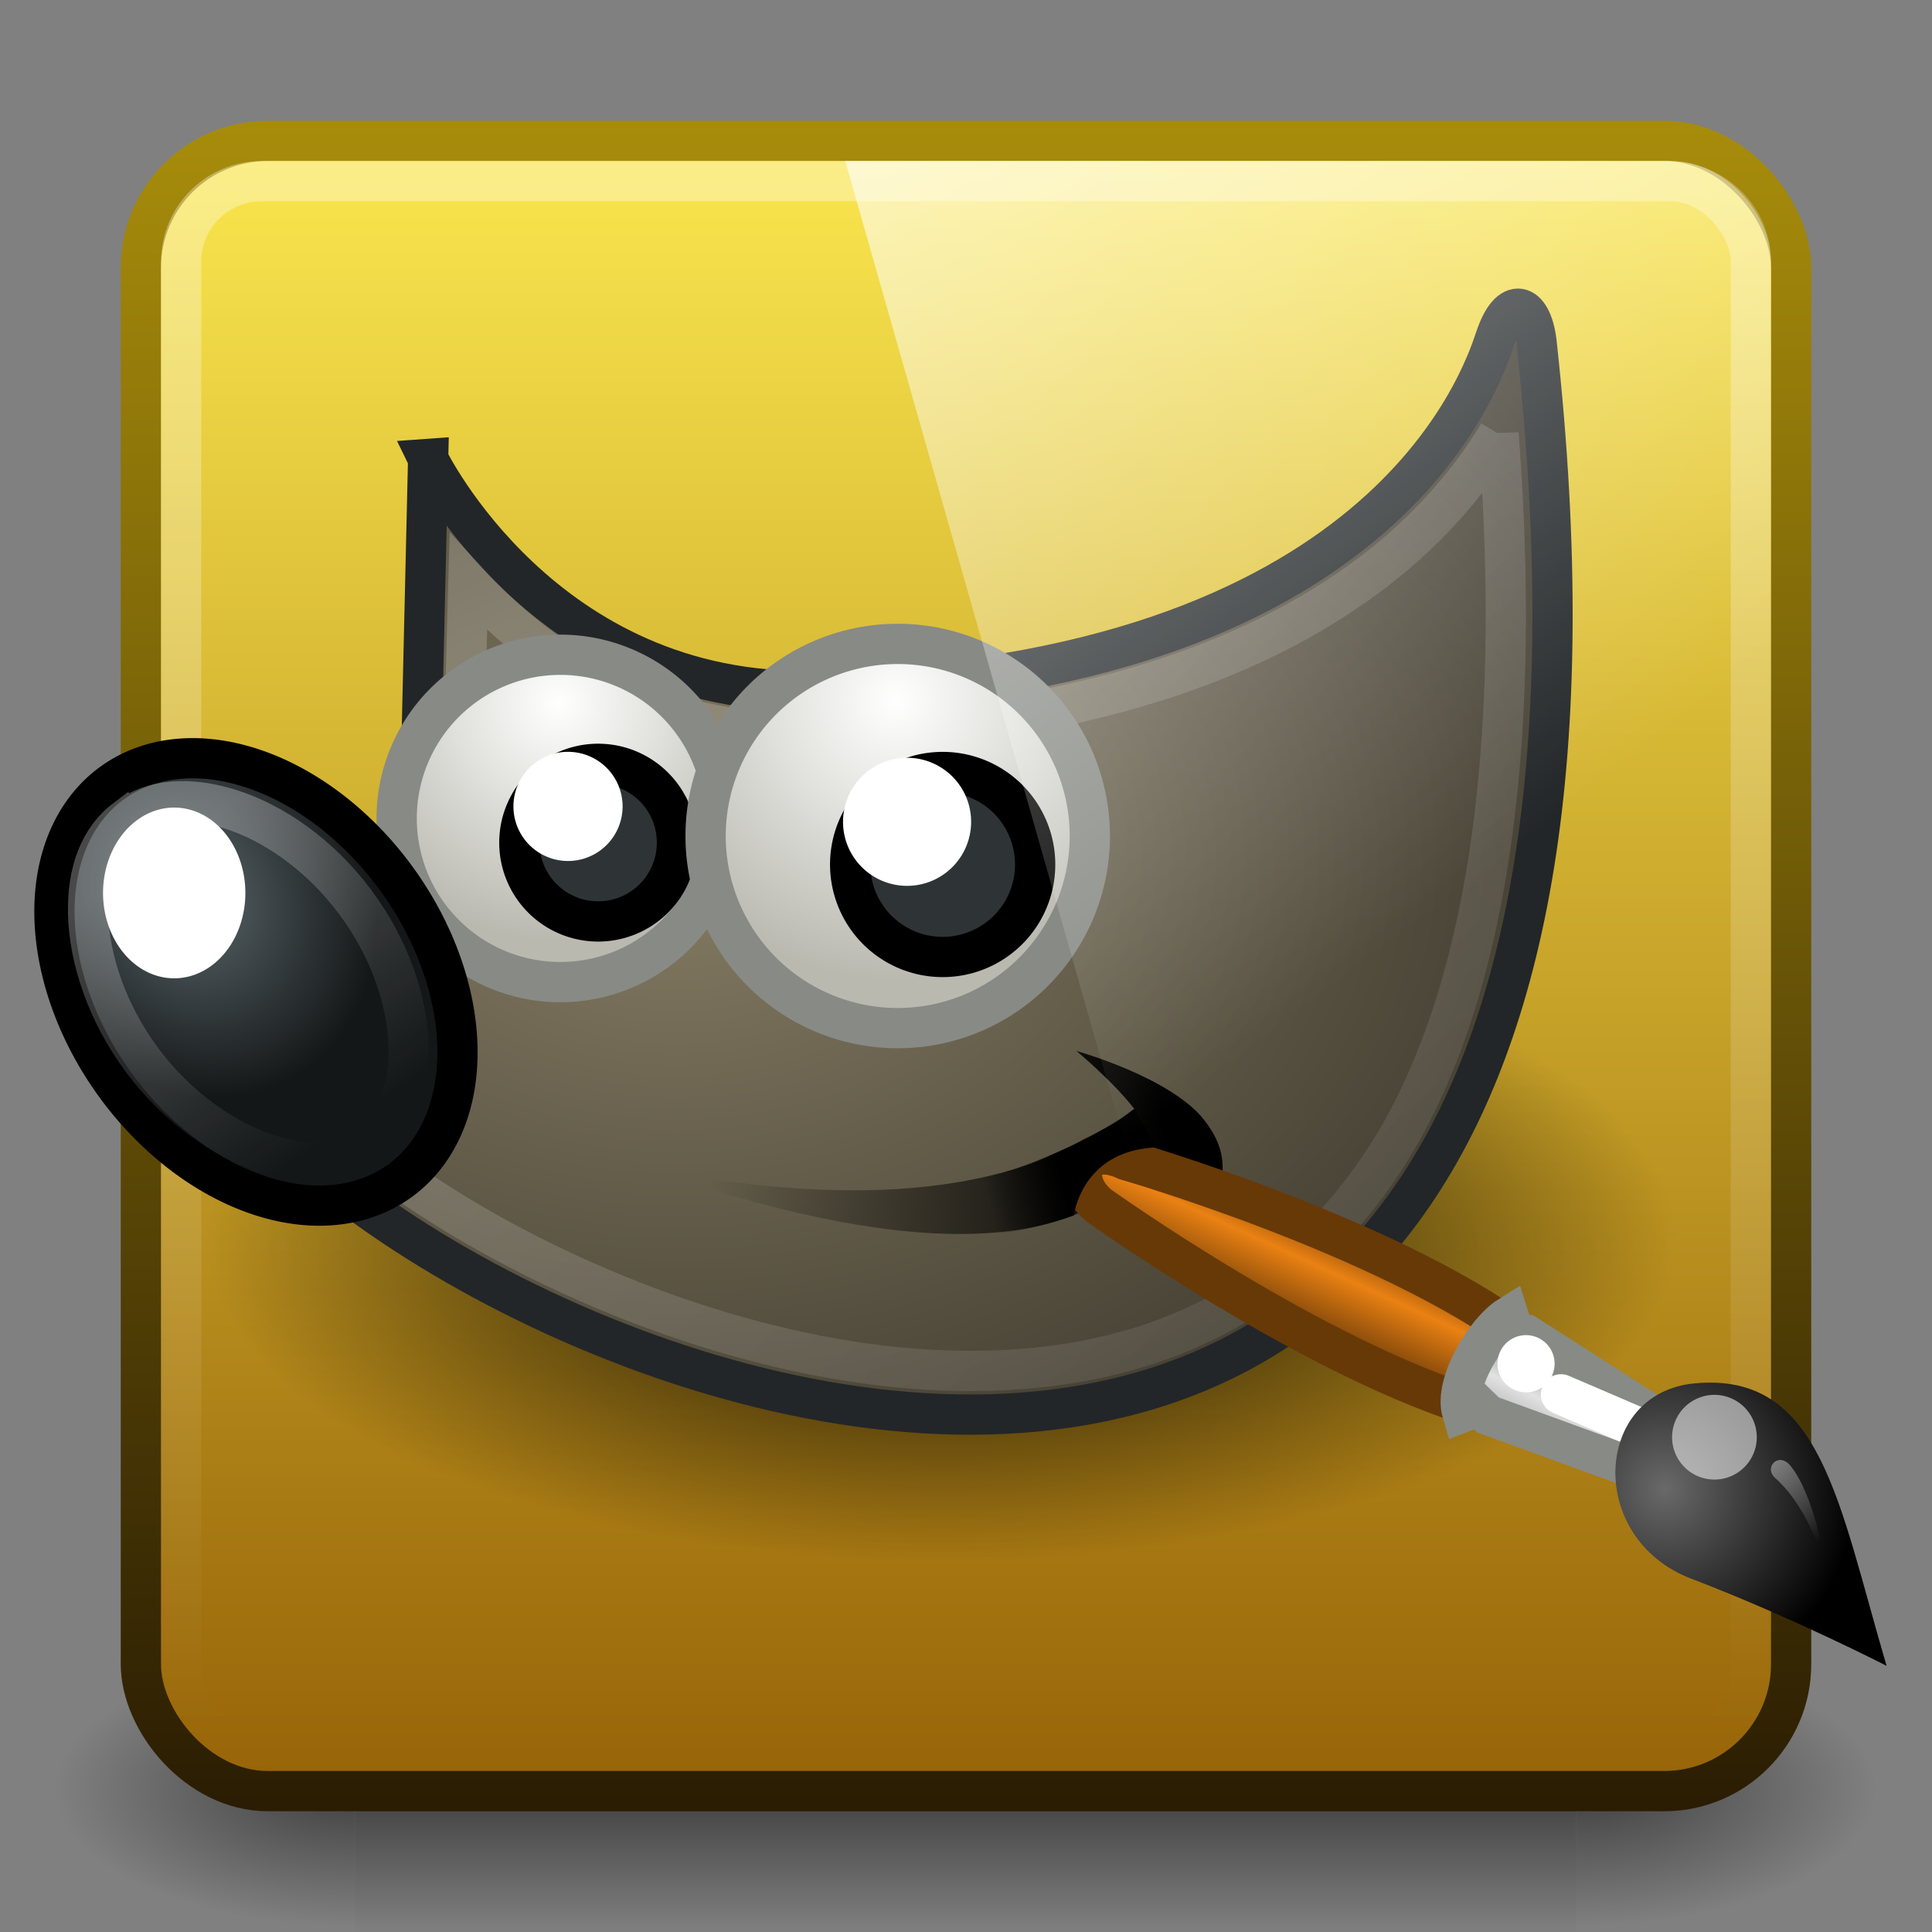<?xml version="1.0" encoding="UTF-8" standalone="no"?>
<!-- Created with Inkscape (http://www.inkscape.org/) -->

<svg xmlns:dc="http://purl.org/dc/elements/1.1/" xmlns:cc="http://creativecommons.org/ns#" xmlns:rdf="http://www.w3.org/1999/02/22-rdf-syntax-ns#" xmlns:svg="http://www.w3.org/2000/svg" xmlns="http://www.w3.org/2000/svg" xmlns:xlink="http://www.w3.org/1999/xlink" xmlns:sodipodi="http://sodipodi.sourceforge.net/DTD/sodipodi-0.dtd" xmlns:inkscape="http://www.inkscape.org/namespaces/inkscape" width="48" height="48" id="svg3477" version="1.1" inkscape:version="0.48.4 r9939" sodipodi:docname="gimp.svg" inkscape:export-filename="/home/aleandj/Documents/lubuntu/1304/gimp/gimp.png" inkscape:export-xdpi="90" inkscape:export-ydpi="90">
    <rect width="100%" height="100%" fill="#808080" stroke="none"/>
    <defs id="defs3479">
        <linearGradient id="linearGradient3899">
            <stop id="stop3901" offset="0" style="stop-color:#a88d0b;stop-opacity:1" />
            <stop id="stop3903" offset="1" style="stop-color:#2b1d03;stop-opacity:1" />
        </linearGradient>
        <linearGradient id="linearGradient4282">
            <stop style="stop-color:#fce94f;stop-opacity:1;" offset="0" id="stop4284" />
            <stop style="stop-color:#8f5902;stop-opacity:1;" offset="1" id="stop4286" />
        </linearGradient>
        <radialGradient inkscape:collect="always" xlink:href="#linearGradient5060-29" id="radialGradient3170" gradientUnits="userSpaceOnUse" gradientTransform="matrix(0.062,0,0,0.029,1.637,28.953)" cx="605.714" cy="486.648" fx="605.714" fy="486.648" r="117.143" />
        <linearGradient id="linearGradient5060-29">
            <stop offset="0" style="stop-color:#000000;stop-opacity:1" id="stop5062-9" />
            <stop offset="1" style="stop-color:#000000;stop-opacity:0" id="stop5064-08" />
        </linearGradient>
        <linearGradient inkscape:collect="always" xlink:href="#linearGradient5048-8" id="linearGradient3172" gradientUnits="userSpaceOnUse" gradientTransform="matrix(0.062,0,0,0.029,1.624,28.953)" x1="302.857" y1="366.648" x2="302.857" y2="609.505" />
        <linearGradient id="linearGradient5048-8">
            <stop offset="0" style="stop-color:#000000;stop-opacity:0" id="stop5050-4" />
            <stop offset="0.5" style="stop-color:#000000;stop-opacity:1" id="stop5056-7" />
            <stop offset="1" style="stop-color:#000000;stop-opacity:0" id="stop5052-0-1" />
        </linearGradient>
        <radialGradient r="117.143" fy="486.648" fx="605.714" cy="486.648" cx="605.714" gradientTransform="matrix(-0.062,0,0,0.029,46.532,28.953)" gradientUnits="userSpaceOnUse" id="radialGradient3475" xlink:href="#linearGradient5060-29" inkscape:collect="always" />
        <linearGradient id="linearGradient4050-7">
            <stop id="stop4052-6" offset="0" style="stop-color:#ffffff;stop-opacity:0.669;" />
            <stop id="stop4054-0" offset="1" style="stop-color:#ffffff;stop-opacity:0;" />
        </linearGradient>
        <linearGradient y2="25.487" y1="-5.714" x2="31.743" x1="8.211" id="linearGradient4594-3-2" gradientUnits="userSpaceOnUse">
            <stop id="stop37-5-1-3-2" stop-color="#fff" offset="0" />
            <stop id="stop39-0-3" stop-opacity="0" stop-color="#fff" offset="1" />
        </linearGradient>
        <radialGradient gradientTransform="matrix(1.318,0,0,1.318,-22.126,-6.242)" gradientUnits="userSpaceOnUse" xlink:href="#linearGradient6468-9" id="radialGradient4363-07" fy="19.598" fx="69.473" r="3.515" cy="19.598" cx="69.473" />
        <radialGradient gradientTransform="matrix(1.773,0,0,1.297,-16.34,-6.616)" gradientUnits="userSpaceOnUse" xlink:href="#linearGradient6500-1" id="radialGradient4354-39" fy="22.3" fx="18.558" r="19.229" cy="22.3" cx="18.558" />
        <linearGradient gradientTransform="translate(-3.837,0.346)" gradientUnits="userSpaceOnUse" xlink:href="#linearGradient6482-8" id="linearGradient4351-9" y2="30.293" x2="21.213" y1="28.083" x1="32.35" />
        <linearGradient gradientUnits="userSpaceOnUse" xlink:href="#linearGradient8534-2" id="linearGradient4330-17" y2="30.985" x2="24.329" y1="30.543" x1="26.163" />
        <radialGradient gradientTransform="matrix(0.916,0.093,-0.109,1.069,3.254,-3.029)" gradientUnits="userSpaceOnUse" xlink:href="#linearGradient8542-5" id="radialGradient8548-76" fy="25.271" fx="6.024" r="4.831" cy="25.271" cx="6.024" />
        <linearGradient gradientUnits="userSpaceOnUse" xlink:href="#linearGradient8524-6" id="linearGradient8530-95" y2="46.986" x2="39.525" y1="19.111" x1="14.969" />
        <radialGradient gradientTransform="matrix(1,0,0,0.284,0,24.291)" gradientUnits="userSpaceOnUse" xlink:href="#linearGradient6492-1" id="radialGradient6498-71" fy="33.938" fx="23" r="18.25" cy="33.938" cx="23" />
        <radialGradient gradientTransform="matrix(1.318,0,0,1.318,-22.126,-6.242)" gradientUnits="userSpaceOnUse" xlink:href="#linearGradient6468-9" id="radialGradient6474-36" fy="19.598" fx="69.473" r="3.515" cy="19.598" cx="69.473" />
        <linearGradient gradientUnits="userSpaceOnUse" xlink:href="#linearGradient6452-3" id="linearGradient6458-07" y2="31.57" x2="5.985" y1="23.362" x1="6.305" />
        <linearGradient id="linearGradient6452-3">
            <stop id="stop6454-91" offset="0" style="stop-color:white;stop-opacity:1" />
            <stop id="stop6456-3" offset="1" style="stop-color:white;stop-opacity:0" />
        </linearGradient>
        <linearGradient id="linearGradient6468-9">
            <stop id="stop6470-9" offset="0" style="stop-color:white;stop-opacity:1" />
            <stop id="stop6472-17" offset="1" style="stop-color:#b9b9b0;stop-opacity:1" />
        </linearGradient>
        <linearGradient id="linearGradient6482-8">
            <stop id="stop6484-3" offset="0" style="stop-color:black;stop-opacity:1" />
            <stop id="stop6486-2" offset="1" style="stop-color:black;stop-opacity:0" />
        </linearGradient>
        <linearGradient id="linearGradient6492-1">
            <stop id="stop6494-8" offset="0" style="stop-color:black;stop-opacity:1" />
            <stop id="stop6496-51" offset="1" style="stop-color:black;stop-opacity:0" />
        </linearGradient>
        <linearGradient id="linearGradient6500-1">
            <stop id="stop6502-2" offset="0" style="stop-color:#857c63;stop-opacity:1" />
            <stop id="stop6504-00" offset="1" style="stop-color:#221f19;stop-opacity:1" />
        </linearGradient>
        <linearGradient gradientTransform="translate(-49.305,1.878)" gradientUnits="userSpaceOnUse" xlink:href="#linearGradient6951-5" id="linearGradient6957-8" y2="11.182" x2="27.754" y1="19.24" x1="37.018" />
        <linearGradient id="linearGradient6951-5">
            <stop id="stop6953-2" offset="0" style="stop-color:#6e3d09;stop-opacity:1" />
            <stop id="stop6959-6" offset="0.242" style="stop-color:#ea8113;stop-opacity:1" />
            <stop id="stop6961-65" offset="0.621" style="stop-color:#5c3307;stop-opacity:1" />
            <stop id="stop6955-4" offset="1" style="stop-color:#e07c12;stop-opacity:1" />
        </linearGradient>
        <linearGradient gradientTransform="translate(-46.407,-1.803)" gradientUnits="userSpaceOnUse" xlink:href="#linearGradient6939-52" id="linearGradient6945-40" y2="33.439" x2="23.109" y1="30.001" x1="19.395" />
        <linearGradient id="linearGradient6939-52">
            <stop id="stop6941-64" offset="0" style="stop-color:#bdbdbd;stop-opacity:1" />
            <stop id="stop6947-9" offset="0.333" style="stop-color:#e2e2e2;stop-opacity:1" />
            <stop id="stop6949-06" offset="0.667" style="stop-color:#a3a3a3;stop-opacity:1" />
            <stop id="stop6943-0" offset="1" style="stop-color:#ddd;stop-opacity:1" />
        </linearGradient>
        <radialGradient gradientTransform="matrix(1.573,0,0,1.533,-55.367,-21.358)" gradientUnits="userSpaceOnUse" xlink:href="#linearGradient6963-1" id="radialGradient6969-6" fy="35.357" fx="15.415" r="7.579" cy="35.357" cx="15.415" />
        <linearGradient id="linearGradient6963-1">
            <stop id="stop6965-9" offset="0" style="stop-color:#696969;stop-opacity:1" />
            <stop id="stop6967-4" offset="1" style="stop-color:black;stop-opacity:1" />
        </linearGradient>
        <linearGradient gradientTransform="matrix(0.755,0.395,-0.395,0.755,-25.912,6.533)" gradientUnits="userSpaceOnUse" xlink:href="#linearGradient2446-6" id="linearGradient2452-6" y2="42.282" x2="7.752" y1="37.752" x1="13.236" />
        <linearGradient id="linearGradient2446-6">
            <stop id="stop2448-48" offset="0" style="stop-color:white;stop-opacity:1" />
            <stop id="stop2450-7" offset="1" style="stop-color:white;stop-opacity:0" />
        </linearGradient>
        <linearGradient id="linearGradient8524-6">
            <stop id="stop8526-17" offset="0" style="stop-color:white;stop-opacity:1" />
            <stop id="stop8528-9" offset="1" style="stop-color:white;stop-opacity:0" />
        </linearGradient>
        <linearGradient id="linearGradient8534-2">
            <stop id="stop8536-62" offset="0" style="stop-color:black;stop-opacity:1" />
            <stop id="stop8538-4" offset="1" style="stop-color:black;stop-opacity:0" />
        </linearGradient>
        <linearGradient id="linearGradient8542-5">
            <stop id="stop8544-6" offset="0" style="stop-color:#5b676b;stop-opacity:1" />
            <stop id="stop8546-68" offset="1" style="stop-color:#141718;stop-opacity:1" />
        </linearGradient>
        <linearGradient inkscape:collect="always" xlink:href="#linearGradient4594-3-2" id="linearGradient3862" gradientUnits="userSpaceOnUse" gradientTransform="matrix(0.988,0,0,0.986,3.483,1002.444)" x1="8.211" y1="-5.714" x2="31.743" y2="25.487" />
        <linearGradient inkscape:collect="always" xlink:href="#linearGradient4050-7" id="linearGradient3888" gradientUnits="userSpaceOnUse" gradientTransform="matrix(0.999,0,0,1.035,-0.829,1004.953)" x1="13.623" y1="3.836" x2="13.623" y2="40.857" />
        <linearGradient inkscape:collect="always" xlink:href="#linearGradient4282" id="linearGradient3891" gradientUnits="userSpaceOnUse" x1="30" y1="1007.362" x2="30" y2="1052.362" gradientTransform="matrix(1.001,0,0,1.001,-0.029,-1.256)" />
        <linearGradient inkscape:collect="always" xlink:href="#linearGradient3899" id="linearGradient3893" gradientUnits="userSpaceOnUse" x1="10" y1="1007.362" x2="10" y2="1049.336" gradientTransform="matrix(1.001,0,0,1.001,-0.029,-1.256)" />
    </defs>
    <sodipodi:namedview id="base" pagecolor="#ffffff" bordercolor="#666666" borderopacity="1.0" inkscape:pageopacity="0.0" inkscape:pageshadow="2" inkscape:zoom="11.2" inkscape:cx="32.844724" inkscape:cy="25.347543" inkscape:document-units="px" inkscape:current-layer="capa1" showgrid="true" inkscape:window-width="1280" inkscape:window-height="976" inkscape:window-x="0" inkscape:window-y="24" inkscape:window-maximized="1">
        <inkscape:grid type="xygrid" id="grid3485" empspacing="5" visible="true" enabled="true" snapvisiblegridlinesonly="true" />
    </sodipodi:namedview>
    <g inkscape:label="Capa 1" inkscape:groupmode="layer" id="capa1" transform="translate(0,-1004.362)">
        <g id="g1017-7" transform="matrix(1.011,0,0,0.994,-0.36,1006.018)">
            <path inkscape:connector-curvature="0" style="opacity:0.5;fill:url(#radialGradient3170);fill-opacity:1;fill-rule:nonzero;stroke:none;stroke-width:104.962;marker:none;visibility:visible;display:inline;overflow:visible" id="path5058-0" d="m 39.087,39.586 c 0,0 0,7.043 0,7.043 3.2,0.013 7.736,-1.578 7.736,-3.522 0,-1.944 -3.571,-3.521 -7.736,-3.521 z" />
            <rect style="opacity:0.5;fill:url(#linearGradient3172);fill-opacity:1;fill-rule:nonzero;stroke:none;stroke-width:104.962;marker:none;visibility:visible;display:inline;overflow:visible" id="rect4173-6" y="39.586" x="9.081" height="7.043" width="30.006" />
            <path inkscape:connector-curvature="0" style="opacity:0.5;fill:url(#radialGradient3475);fill-opacity:1;fill-rule:nonzero;stroke:none;stroke-width:104.962;marker:none;visibility:visible;display:inline;overflow:visible" id="path5018-7" d="m 9.081,39.586 c 0,0 0,7.043 0,7.043 -3.2,0.013 -7.736,-1.578 -7.736,-3.522 0,-1.944 3.571,-3.521 7.736,-3.521 z" />
        </g>
        <rect style="fill:url(#linearGradient3891);fill-opacity:1;stroke:url(#linearGradient3893);stroke-width:1;stroke-miterlimit:4;stroke-opacity:1;stroke-dasharray:none;marker:none;visibility:visible;display:inline;overflow:visible;enable-background:accumulate" id="rect5674" width="41" height="41" x="3.5" y="1007.862" ry="3.154" />
        <rect width="39" height="39" ry="2.001" x="4.5" y="1008.862" id="rect4513" style="opacity:0.5;color:black;fill:none;stroke:url(#linearGradient3888);stroke-width:1;stroke-linecap:butt;stroke-linejoin:miter;stroke-miterlimit:4;stroke-opacity:1;stroke-dasharray:none;stroke-dashoffset:0;marker:none;visibility:visible;display:inline;overflow:visible;enable-background:accumulate" rx="2.001" />
        <g id="layer1" transform="translate(0.262,1003.296)">
            <path id="path6490" style="color:black;fill:url(#radialGradient6498-71);fill-opacity:1;fill-rule:evenodd;stroke:none;stroke-width:1;marker:none;visibility:visible;display:inline;overflow:visible" transform="matrix(1,0,0,1.53,0.125,-19.991)" d="m 41.25,33.938 a 18.25,5.188 0 1 1 -36.5,0 18.25,5.188 0 1 1 36.5,0 z" inkscape:connector-curvature="0" />
            <path id="path4323-8" style="color:black;fill:url(#radialGradient4354-39);fill-opacity:1;fill-rule:evenodd;stroke:#222628;stroke-width:1;stroke-linecap:butt;stroke-linejoin:miter;stroke-miterlimit:10;stroke-opacity:1;stroke-dasharray:none;stroke-dashoffset:0;marker:none;visibility:visible;display:inline;overflow:visible" d="m 10.374,12.468 c 0,0 2.875,5.928 9.599,5.76 C 34.066,17.875 36.537,10.523 36.891,9.463 37.244,8.402 37.785,8.563 37.91,9.543 42.507,51.262 6.014,33.362 4.718,26.256 11.965,24.135 10.198,20.069 10.198,20.069 l 0.177,-7.601 z" inkscape:connector-curvature="0" />
            <path id="path6480-7" style="color:black;fill:url(#linearGradient4351-9);fill-opacity:1;fill-rule:evenodd;stroke:none;stroke-width:1;marker:none;visibility:visible;display:inline;overflow:visible" d="m 15.738,30.066 c 6.739,1.348 10.171,0.098 12.179,-1.453 -0.53,-0.685 -1.436,-1.436 -1.436,-1.436 0,0 2.353,0.654 3.182,1.724 0.826,1.067 0.307,1.724 0.091,3.088 -0.481,-1.199 -1.38,-1.648 -1.502,-2.124 -1.806,2.497 -6.306,2.393 -12.514,0.201 z" inkscape:connector-curvature="0" />
            <path id="path8520-8" style="opacity:0.185;color:black;fill:none;stroke:url(#linearGradient8530-95);stroke-width:1;stroke-linecap:butt;stroke-linejoin:miter;stroke-miterlimit:10;stroke-opacity:1;stroke-dasharray:none;stroke-dashoffset:0;marker:none;visibility:visible;display:inline;overflow:visible" d="m 36.969,11.844 c -0.562,0.927 -1.406,2.033 -2.688,3.094 -2.632,2.179 -7.051,4.162 -14.281,4.344 -4.224,0.105 -6.953,-1.934 -8.625,-3.75 L 11.25,20 c 0.136,0.419 0.415,1.39 -0.062,2.719 -0.514,1.429 -2.155,2.891 -4.969,4 0.25,0.522 0.495,1.044 1.25,1.781 1.028,1.005 2.457,2.088 4.156,3.062 3.398,1.949 7.802,3.493 11.906,3.562 4.105,0.069 7.857,-1.235 10.438,-5 2.379,-3.471 3.682,-9.348 3,-18.281 z" inkscape:connector-curvature="0" />
            <path id="path4357-6" style="color:black;fill:url(#radialGradient4363-07);fill-opacity:1;fill-rule:evenodd;stroke:#888a85;stroke-width:0.783;stroke-linecap:butt;stroke-linejoin:miter;stroke-miterlimit:10;stroke-opacity:1;stroke-dasharray:none;stroke-dashoffset:0;marker:none;visibility:visible;display:inline;overflow:visible" transform="matrix(1.278,0,0,1.278,-75.127,-6.508)" d="m 72.655,21.837 a 3.182,3.182 0 1 1 -6.364,0 3.182,3.182 0 1 1 6.364,0 z" inkscape:connector-curvature="0" />
            <path id="path5198-0" style="color:black;fill:url(#radialGradient8548-76);fill-opacity:1;fill-rule:evenodd;stroke:black;stroke-width:1;stroke-linecap:butt;stroke-linejoin:miter;stroke-miterlimit:10;stroke-opacity:1;stroke-dasharray:none;stroke-dashoffset:0;marker:none;visibility:visible;display:inline;overflow:visible" transform="matrix(0.811,-0.585,0.585,0.811,-14.778,6.947)" d="m 10.43,27.229 a 4.331,6.099 0 1 1 -8.662,0 4.331,6.099 0 1 1 8.662,0 z" inkscape:connector-curvature="0" />
            <path id="path4359-1" style="color:black;fill:#2e3436;fill-opacity:1;fill-rule:evenodd;stroke:black;stroke-width:1.174;stroke-linecap:butt;stroke-linejoin:miter;stroke-miterlimit:10;stroke-opacity:1;stroke-dasharray:none;stroke-dashoffset:0;marker:none;visibility:visible;display:inline;overflow:visible" transform="matrix(0.852,0,0,0.852,-3.927,3.396)" d="m 24.042,21.837 a 2.298,2.298 0 1 1 -4.596,0 2.298,2.298 0 1 1 4.596,0 z" inkscape:connector-curvature="0" />
            <path id="path6450-7" style="opacity:0.281;color:black;fill:none;stroke:url(#linearGradient6458-07);stroke-width:1;stroke-linecap:butt;stroke-linejoin:miter;stroke-miterlimit:10;stroke-opacity:1;stroke-dasharray:none;stroke-dashoffset:0;marker:none;visibility:visible;display:inline;overflow:visible" transform="matrix(0.8,-0.599,0.599,0.8,-15.274,7.328)" d="m 6.094,22.156 c -0.798,0 -1.553,0.446 -2.188,1.344 -0.634,0.898 -1.094,2.234 -1.094,3.719 0,1.485 0.459,2.821 1.094,3.719 0.634,0.898 1.389,1.344 2.188,1.344 0.798,0 1.577,-0.476 2.219,-1.375 0.641,-0.899 1.094,-2.206 1.094,-3.688 0,-1.481 -0.452,-2.789 -1.094,-3.688 -0.641,-0.899 -1.421,-1.375 -2.219,-1.375 z" inkscape:connector-curvature="0" />
            <path id="path6446-1" style="color:black;fill:white;fill-opacity:1;fill-rule:evenodd;stroke:none;stroke-width:1;marker:none;visibility:visible;display:inline;overflow:visible" d="m 5.834,23.251 a 1.768,2.121 0 1 1 -3.536,0 1.768,2.121 0 1 1 3.536,0 z" inkscape:connector-curvature="0" />
            <path id="path4361-4" style="color:black;fill:white;fill-opacity:1;fill-rule:evenodd;stroke:none;stroke-width:1;marker:none;visibility:visible;display:inline;overflow:visible" transform="matrix(0.767,0,0,0.767,-2.556,5.03)" d="m 23.158,20.953 a 1.768,1.768 0 1 1 -3.536,0 1.768,1.768 0 1 1 3.536,0 z" inkscape:connector-curvature="0" />
            <path id="path6462-4" style="color:black;fill:url(#radialGradient6474-36);fill-opacity:1;fill-rule:evenodd;stroke:#888a85;stroke-width:0.667;stroke-linecap:butt;stroke-linejoin:miter;stroke-miterlimit:10;stroke-opacity:1;stroke-dasharray:none;stroke-dashoffset:0;marker:none;visibility:visible;display:inline;overflow:visible" transform="matrix(1.5,0,0,1.5,-82.168,-10.919)" d="m 72.655,21.837 a 3.182,3.182 0 1 1 -6.364,0 3.182,3.182 0 1 1 6.364,0 z" inkscape:connector-curvature="0" />
            <path id="path6464-4" style="color:black;fill:#2e3436;fill-opacity:1;fill-rule:evenodd;stroke:black;stroke-width:1;stroke-linecap:butt;stroke-linejoin:miter;stroke-miterlimit:10;stroke-opacity:1;stroke-dasharray:none;stroke-dashoffset:0;marker:none;visibility:visible;display:inline;overflow:visible" transform="translate(1.414,0.707)" d="m 24.042,21.837 a 2.298,2.298 0 1 1 -4.596,0 2.298,2.298 0 1 1 4.596,0 z" inkscape:connector-curvature="0" />
            <path id="path6466-3" style="color:black;fill:white;fill-opacity:1;fill-rule:evenodd;stroke:none;stroke-width:1;marker:none;visibility:visible;display:inline;overflow:visible" transform="matrix(0.9,0,0,0.9,3.023,2.626)" d="m 23.158,20.953 a 1.768,1.768 0 1 1 -3.536,0 1.768,1.768 0 1 1 3.536,0 z" inkscape:connector-curvature="0" />
            <g id="g8463-5" transform="matrix(-0.115,-0.39,0.39,-0.115,24.715,29.689)">
                <path id="path6937-7" style="color:black;fill:url(#linearGradient6957-8);fill-opacity:1;fill-rule:nonzero;stroke:#673907;stroke-width:2.46;stroke-linecap:round;stroke-linejoin:miter;stroke-miterlimit:4;stroke-opacity:1;stroke-dasharray:none;stroke-dashoffset:0;marker:none;visibility:visible;display:inline;overflow:visible" d="m -23.364,23.568 3.71,3.469 C -11.307,20.657 -2.56,6.938 -2.56,6.938 -0.584,4.696 -2.677,3.188 -4.725,4.54 c 0,0 -12.97,10.115 -18.639,19.028 z" inkscape:connector-curvature="0" />
                <path id="path6935-5" style="color:black;fill:url(#linearGradient6945-40);fill-opacity:1;fill-rule:nonzero;stroke:#888a85;stroke-width:2.46;stroke-linecap:round;stroke-linejoin:miter;stroke-miterlimit:4;stroke-opacity:1;stroke-dasharray:none;stroke-dashoffset:0;marker:none;visibility:visible;display:inline;overflow:visible" d="m -30.45,32.814 2.246,1.934 8.493,-7.367 0.275,-0.706 1.094,-0.018 c -0.438,-1.562 -2.942,-4.383 -4.817,-4.383 l 0.082,1.09 -0.67,0.38 -6.704,9.07 z" inkscape:connector-curvature="0" />
                <path id="path6985-5" style="color:black;fill:none;stroke:white;stroke-width:2.46;stroke-linecap:round;stroke-linejoin:round;stroke-miterlimit:4;stroke-opacity:1;stroke-dasharray:none;stroke-dashoffset:0;marker:none;visibility:visible;display:inline;overflow:visible" d="m -23.801,28.377 -4.365,5.266" inkscape:connector-curvature="0" />
                <path id="path6933-3" style="color:black;fill:url(#radialGradient6969-6);fill-opacity:1;fill-rule:nonzero;stroke:none;stroke-width:0.2;marker:none;visibility:visible;display:inline;overflow:visible" d="m -45.341,42.77 c 10.444,0 18.37,1.244 19.871,-6.355 1.209,-6.123 -7.211,-9.057 -11.383,-3.591 -4.019,5.266 -8.488,9.946 -8.488,9.946 z" inkscape:connector-curvature="0" />
                <path id="path6971-2" style="opacity:0.528;color:black;fill:white;fill-opacity:1;fill-rule:nonzero;stroke:none;stroke-width:1;marker:none;visibility:visible;display:inline;overflow:visible" transform="matrix(2.07,0,0,2.07,-44.75,-41.51)" d="m 8.875,37.75 a 1.25,1.25 0 1 1 -2.5,0 1.25,1.25 0 1 1 2.5,0 z" inkscape:connector-curvature="0" />
                <path id="path6983-4" style="color:black;fill:white;fill-opacity:1;fill-rule:nonzero;stroke:none;stroke-width:1;marker:none;visibility:visible;display:inline;overflow:visible" transform="matrix(1.397,0,0,1.397,-32.055,-25.877)" d="m 8.875,37.75 a 1.25,1.25 0 1 1 -2.5,0 1.25,1.25 0 1 1 2.5,0 z" inkscape:connector-curvature="0" />
                <path id="path1571-6" style="opacity:0.428;color:black;fill:url(#linearGradient2452-6);fill-opacity:1;fill-rule:nonzero;stroke:none;stroke-width:1;marker:none;visibility:visible;display:inline;overflow:visible" d="m -38.544,40.909 c 0,0 3.722,0.094 6.117,-1.412 0.847,-0.533 1.516,0.65 0.494,1.087 -2.207,0.945 -6.61,0.325 -6.61,0.325 z" inkscape:connector-curvature="0" />
            </g>
            <path id="path8532-3" style="color:black;fill:url(#linearGradient4330-17);fill-opacity:1;fill-rule:evenodd;stroke:none;stroke-width:1;marker:none;visibility:visible;display:inline;overflow:visible" d="m 23.003,31.737 c 1.497,0.143 2.85,-0.272 3.412,-0.474 0.098,-0.555 0.537,-1.621 2.046,-1.691 l -0.53,-0.928 c 0,0 -1.967,1.348 -4.066,1.746 l -0.862,1.348 z" inkscape:connector-curvature="0" />
        </g>
        <path style="opacity:0.99;fill:url(#linearGradient3862)" inkscape:connector-curvature="0" d="m 21,1008.362 20.453,0 c 1.273,0 2.547,1.013 2.547,2.503 l 0,33.497 -12.751,0 -10.249,-36 z" id="path57-5-0" sodipodi:nodetypes="cssccc" />
    </g>
</svg>
